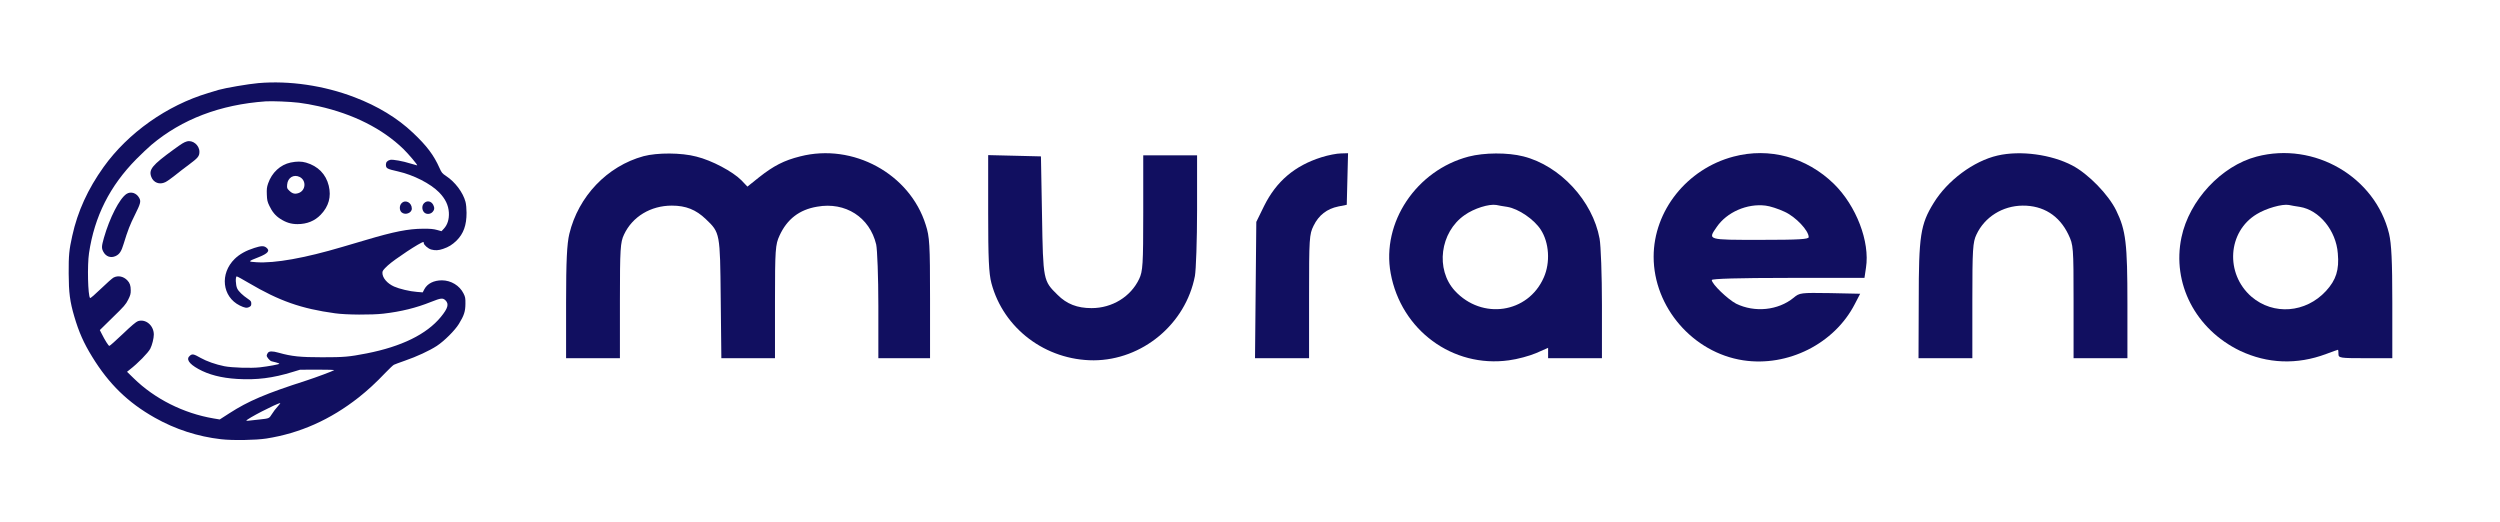 <svg width="182" height="38" viewBox="0 0 182 38" fill="none" xmlns="http://www.w3.org/2000/svg">
<path d="M46.855 11.369C44.205 12.092 42.105 14.292 41.446 17.031C41.274 17.754 41.211 19.015 41.211 22.031V26.077H43.171H45.13V21.877C45.13 18.123 45.162 17.631 45.428 17.077C46.04 15.769 47.372 14.969 48.909 14.969C49.928 14.969 50.665 15.261 51.386 15.954C52.421 16.939 52.421 16.954 52.468 21.723L52.515 26.077H54.474H56.419V21.954C56.419 18.154 56.45 17.8 56.748 17.154C57.297 15.954 58.19 15.261 59.491 15.046C61.545 14.677 63.317 15.815 63.787 17.8C63.866 18.169 63.944 20.169 63.944 22.262V26.077H65.825H67.707V21.708C67.707 17.8 67.675 17.231 67.393 16.369C66.233 12.646 62.094 10.4 58.253 11.385C57.077 11.677 56.309 12.077 55.258 12.908L54.412 13.585L53.973 13.123C53.346 12.492 51.825 11.677 50.696 11.4C49.599 11.108 47.843 11.108 46.855 11.369Z" fill="#110F60"/>
<path d="M96.21 11.446C94.25 12.062 92.917 13.2 92.024 15L91.459 16.154L91.412 21.108L91.365 26.077H93.325H95.3V21.585C95.3 17.354 95.316 17.061 95.63 16.431C96.006 15.662 96.602 15.2 97.433 15.031L98.044 14.908L98.091 13.031L98.138 11.154L97.621 11.169C97.338 11.169 96.696 11.292 96.21 11.446Z" fill="#110F60"/>
<path d="M106.917 11.4C103.107 12.4 100.567 16.2 101.241 19.892C101.994 24.031 105.756 26.8 109.848 26.231C110.46 26.154 111.354 25.908 111.824 25.708L112.702 25.323V25.708V26.077H114.662H116.621V22.185C116.621 20.046 116.543 17.877 116.449 17.369C115.947 14.631 113.58 12.062 110.899 11.385C109.754 11.092 108.045 11.108 106.917 11.4ZM109.739 15.062C110.554 15.2 111.683 15.969 112.169 16.723C112.78 17.662 112.874 19.108 112.388 20.2C111.244 22.815 107.889 23.308 105.913 21.169C104.487 19.615 104.831 16.908 106.619 15.662C107.309 15.169 108.406 14.831 108.939 14.923C109.065 14.954 109.425 15.015 109.739 15.062Z" fill="#110F60"/>
<path d="M126.201 11.4C122.815 12.292 120.385 15.338 120.385 18.692C120.385 22.369 123.254 25.677 126.907 26.231C130.152 26.723 133.539 25.031 135.028 22.139L135.42 21.385L133.225 21.338C131.093 21.308 131.014 21.308 130.575 21.677C129.447 22.6 127.738 22.769 126.389 22.108C125.778 21.785 124.618 20.677 124.618 20.385C124.618 20.292 126.578 20.231 130.168 20.231H135.733L135.843 19.492C136.141 17.6 135.138 14.985 133.507 13.385C131.516 11.446 128.82 10.708 126.201 11.4ZM129.917 15.415C130.732 15.785 131.673 16.785 131.673 17.262C131.673 17.415 130.999 17.462 128.145 17.462C124.257 17.462 124.32 17.477 124.978 16.523C125.715 15.446 127.189 14.8 128.537 14.969C128.835 15 129.462 15.2 129.917 15.415Z" fill="#110F60"/>
<path d="M145.422 11.323C143.682 11.723 141.769 13.139 140.765 14.785C139.809 16.338 139.684 17.154 139.684 21.877L139.668 26.077H141.628H143.587V21.877C143.587 18.154 143.619 17.631 143.885 17.077C144.481 15.8 145.782 14.985 147.24 14.969C148.746 14.954 149.921 15.692 150.58 17.077C150.94 17.831 150.956 17.954 150.956 21.954V26.077H152.916H154.876V22.108C154.876 17.723 154.766 16.769 154.06 15.323C153.496 14.169 152.038 12.662 150.862 12.046C149.341 11.246 147.084 10.938 145.422 11.323Z" fill="#110F60"/>
<path d="M164.282 11.4C161.711 12.077 159.375 14.585 158.811 17.277C158.105 20.631 159.83 23.969 163.075 25.538C165.066 26.477 167.214 26.569 169.346 25.769C169.801 25.6 170.177 25.462 170.209 25.462C170.224 25.462 170.24 25.6 170.24 25.769C170.24 26.061 170.35 26.077 172.2 26.077H174.16V22.031C174.16 18.985 174.097 17.754 173.924 17.015C172.921 12.877 168.484 10.292 164.282 11.4ZM167.434 15.062C168.845 15.292 170.068 16.785 170.193 18.446C170.303 19.646 170.068 20.385 169.331 21.185C167.857 22.785 165.505 22.969 163.906 21.6C161.978 19.923 162.166 16.861 164.298 15.585C164.972 15.169 166.148 14.831 166.634 14.923C166.76 14.954 167.12 15.015 167.434 15.062Z" fill="#110F60"/>
<path d="M71.939 15.508C71.939 18.785 71.987 19.908 72.175 20.615C73.053 23.923 76.126 26.231 79.622 26.231C83.149 26.215 86.316 23.6 86.99 20.092C87.069 19.646 87.147 17.477 87.147 15.292V11.308H85.187H83.228V15.492C83.228 19.262 83.196 19.754 82.93 20.308C82.318 21.6 80.97 22.431 79.465 22.431C78.43 22.431 77.662 22.139 76.988 21.462C75.953 20.446 75.937 20.431 75.859 15.692L75.781 11.385L73.868 11.338L71.939 11.292V15.508Z" fill="#110F60"/>
<path d="M18.804 6.051C18.099 6.111 16.379 6.407 15.919 6.542C15.838 6.567 15.491 6.667 15.159 6.772C12.147 7.674 9.324 9.673 7.543 12.158C6.399 13.756 5.649 15.394 5.261 17.167C5.031 18.199 4.995 18.575 5 19.897C5.006 21.31 5.087 21.946 5.409 23.043C5.741 24.17 6.088 24.962 6.711 25.974C7.931 27.962 9.319 29.31 11.274 30.412C12.765 31.254 14.409 31.785 16.088 31.975C16.935 32.075 18.61 32.045 19.391 31.925C21.841 31.539 24.046 30.557 26.104 28.939C26.752 28.428 27.359 27.872 28.084 27.111C28.35 26.835 28.615 26.585 28.676 26.555C28.733 26.525 29.095 26.39 29.473 26.259C30.33 25.964 31.264 25.533 31.8 25.182C32.342 24.827 33.117 24.055 33.408 23.579C33.781 22.973 33.878 22.677 33.883 22.127C33.888 21.701 33.873 21.62 33.745 21.365C33.459 20.789 32.837 20.413 32.178 20.408C31.581 20.408 31.116 20.644 30.897 21.049L30.774 21.285L30.346 21.25C29.845 21.215 29.064 21.029 28.686 20.859C28.186 20.634 27.839 20.228 27.839 19.862C27.839 19.722 27.895 19.642 28.232 19.326C28.707 18.885 30.626 17.618 30.825 17.618C30.841 17.618 30.851 17.653 30.851 17.698C30.851 17.828 31.172 18.104 31.387 18.164C31.683 18.244 31.923 18.234 32.255 18.119C32.668 17.979 32.923 17.818 33.235 17.518C33.745 17.012 33.965 16.401 33.965 15.494C33.965 15.198 33.934 14.863 33.888 14.692C33.705 14.006 33.128 13.24 32.469 12.809C32.194 12.629 32.148 12.568 32 12.238C31.581 11.296 31.081 10.625 30.06 9.663C28.937 8.596 27.492 7.719 25.807 7.078C23.582 6.226 21.065 5.856 18.804 6.051ZM21.765 7.479C22.117 7.519 22.76 7.634 23.194 7.734C25.721 8.3 27.839 9.367 29.366 10.845C29.743 11.216 30.412 12.002 30.371 12.042C30.366 12.047 30.152 11.987 29.891 11.907C29.33 11.727 28.595 11.597 28.411 11.637C28.202 11.687 28.094 11.807 28.094 11.977C28.099 12.263 28.151 12.293 28.988 12.483C30.111 12.739 31.336 13.365 31.959 13.996C32.418 14.462 32.648 14.938 32.678 15.479C32.704 15.965 32.576 16.371 32.306 16.656L32.142 16.831L31.816 16.741C31.566 16.671 31.326 16.646 30.8 16.651C29.733 16.656 28.697 16.857 26.614 17.478C26.149 17.613 25.394 17.838 24.929 17.974C22.173 18.79 20.019 19.176 18.681 19.091C18.023 19.051 18.028 19.036 18.834 18.72C19.518 18.45 19.677 18.249 19.386 18.024C19.207 17.883 19.003 17.893 18.518 18.049C17.905 18.244 17.436 18.505 17.088 18.845C15.986 19.922 16.17 21.605 17.456 22.242C17.819 22.417 17.961 22.442 18.14 22.352C18.268 22.287 18.293 22.242 18.293 22.101C18.293 21.946 18.263 21.901 18.053 21.761C17.66 21.495 17.364 21.21 17.267 20.999C17.15 20.754 17.129 20.123 17.237 20.123C17.277 20.123 17.671 20.338 18.11 20.599C20.335 21.911 21.933 22.472 24.393 22.808C25.2 22.923 27.068 22.933 27.916 22.833C29.207 22.683 30.289 22.417 31.387 21.976C32.107 21.691 32.234 21.676 32.433 21.866C32.699 22.131 32.612 22.442 32.091 23.078C31.055 24.336 29.238 25.227 26.691 25.728C25.394 25.979 25.067 26.009 23.449 26.009C21.851 26.009 21.234 25.944 20.305 25.683C19.83 25.548 19.595 25.553 19.498 25.693C19.452 25.753 19.416 25.843 19.416 25.889C19.416 25.999 19.646 26.269 19.763 26.299C19.809 26.314 19.957 26.349 20.095 26.384C20.228 26.42 20.335 26.46 20.335 26.48C20.335 26.525 19.539 26.67 18.931 26.74C18.283 26.815 16.874 26.77 16.328 26.66C15.705 26.535 15.041 26.299 14.613 26.059C14.107 25.773 14.01 25.748 13.837 25.884C13.525 26.129 13.735 26.47 14.439 26.86C15.184 27.276 16.113 27.517 17.267 27.587C18.681 27.672 19.866 27.527 21.331 27.071L21.841 26.916L23.102 26.91C23.796 26.91 24.348 26.925 24.327 26.946C24.261 27.006 23.015 27.472 22.275 27.712C19.36 28.649 18.084 29.19 16.695 30.087L15.996 30.537L15.547 30.462C13.357 30.091 11.249 29.029 9.727 27.532L9.248 27.066L9.442 26.91C10.034 26.455 10.784 25.688 10.942 25.383C11.075 25.122 11.198 24.631 11.198 24.351C11.193 23.689 10.605 23.198 10.044 23.379C9.911 23.424 9.574 23.704 8.941 24.311C8.436 24.791 7.997 25.182 7.961 25.182C7.9 25.182 7.645 24.782 7.4 24.291L7.267 24.03L8.201 23.113C9.038 22.302 9.161 22.157 9.329 21.821C9.488 21.51 9.523 21.385 9.518 21.14C9.518 20.789 9.452 20.599 9.268 20.408C8.987 20.118 8.604 20.038 8.273 20.203C8.181 20.248 7.767 20.614 7.354 21.014C6.92 21.435 6.583 21.726 6.557 21.696C6.399 21.53 6.348 19.301 6.481 18.424C6.879 15.749 7.997 13.535 9.932 11.576C10.294 11.211 10.789 10.745 11.024 10.544C13.245 8.676 16.032 7.614 19.34 7.379C19.789 7.348 21.106 7.399 21.765 7.479ZM20.213 29.596C20.08 29.736 19.891 29.986 19.794 30.147C19.59 30.467 19.605 30.462 18.906 30.537C18.018 30.638 17.936 30.648 17.936 30.622C17.936 30.507 20.146 29.365 20.401 29.345C20.427 29.34 20.34 29.455 20.213 29.596Z" fill="#110F60"/>
<path d="M13.594 10.299C13.379 10.364 13.242 10.449 12.629 10.895C11.067 12.032 10.812 12.348 11.016 12.884C11.179 13.3 11.613 13.465 12.027 13.265C12.149 13.21 12.466 12.989 12.731 12.774C12.996 12.558 13.466 12.198 13.773 11.972C14.416 11.491 14.518 11.371 14.518 11.05C14.518 10.57 14.028 10.169 13.594 10.299Z" fill="#110F60"/>
<path d="M21.161 11.832C20.405 11.992 19.788 12.568 19.517 13.36C19.425 13.625 19.41 13.771 19.425 14.161C19.44 14.572 19.466 14.687 19.609 14.983C19.818 15.424 20.053 15.704 20.395 15.925C20.819 16.2 21.191 16.316 21.656 16.316C22.345 16.316 22.917 16.085 23.351 15.629C23.933 15.023 24.127 14.322 23.933 13.52C23.728 12.679 23.152 12.092 22.279 11.837C21.947 11.742 21.6 11.742 21.161 11.832ZM21.819 12.884C22.32 13.139 22.263 13.876 21.732 14.056C21.467 14.146 21.283 14.101 21.059 13.881C20.89 13.716 20.885 13.695 20.905 13.435C20.946 12.929 21.385 12.668 21.819 12.884Z" fill="#110F60"/>
<path d="M9.205 14.121C8.7 14.457 7.985 15.85 7.566 17.312C7.393 17.933 7.383 18.059 7.521 18.324C7.709 18.68 8.062 18.805 8.419 18.64C8.7 18.51 8.838 18.299 9.001 17.753C9.302 16.771 9.471 16.335 9.828 15.629C10.231 14.818 10.272 14.662 10.139 14.417C9.94 14.046 9.522 13.911 9.205 14.121Z" fill="#110F60"/>
<path d="M29.241 14.788C29.067 14.953 29.062 15.299 29.231 15.454C29.486 15.689 29.981 15.514 29.981 15.188C29.981 14.752 29.522 14.507 29.241 14.788Z" fill="#110F60"/>
<path d="M30.875 14.788C30.712 14.943 30.702 15.243 30.855 15.434C31.003 15.619 31.314 15.619 31.488 15.434C31.636 15.278 31.646 15.123 31.539 14.913C31.396 14.637 31.085 14.577 30.875 14.788Z" fill="#110F60"/>
</svg>
